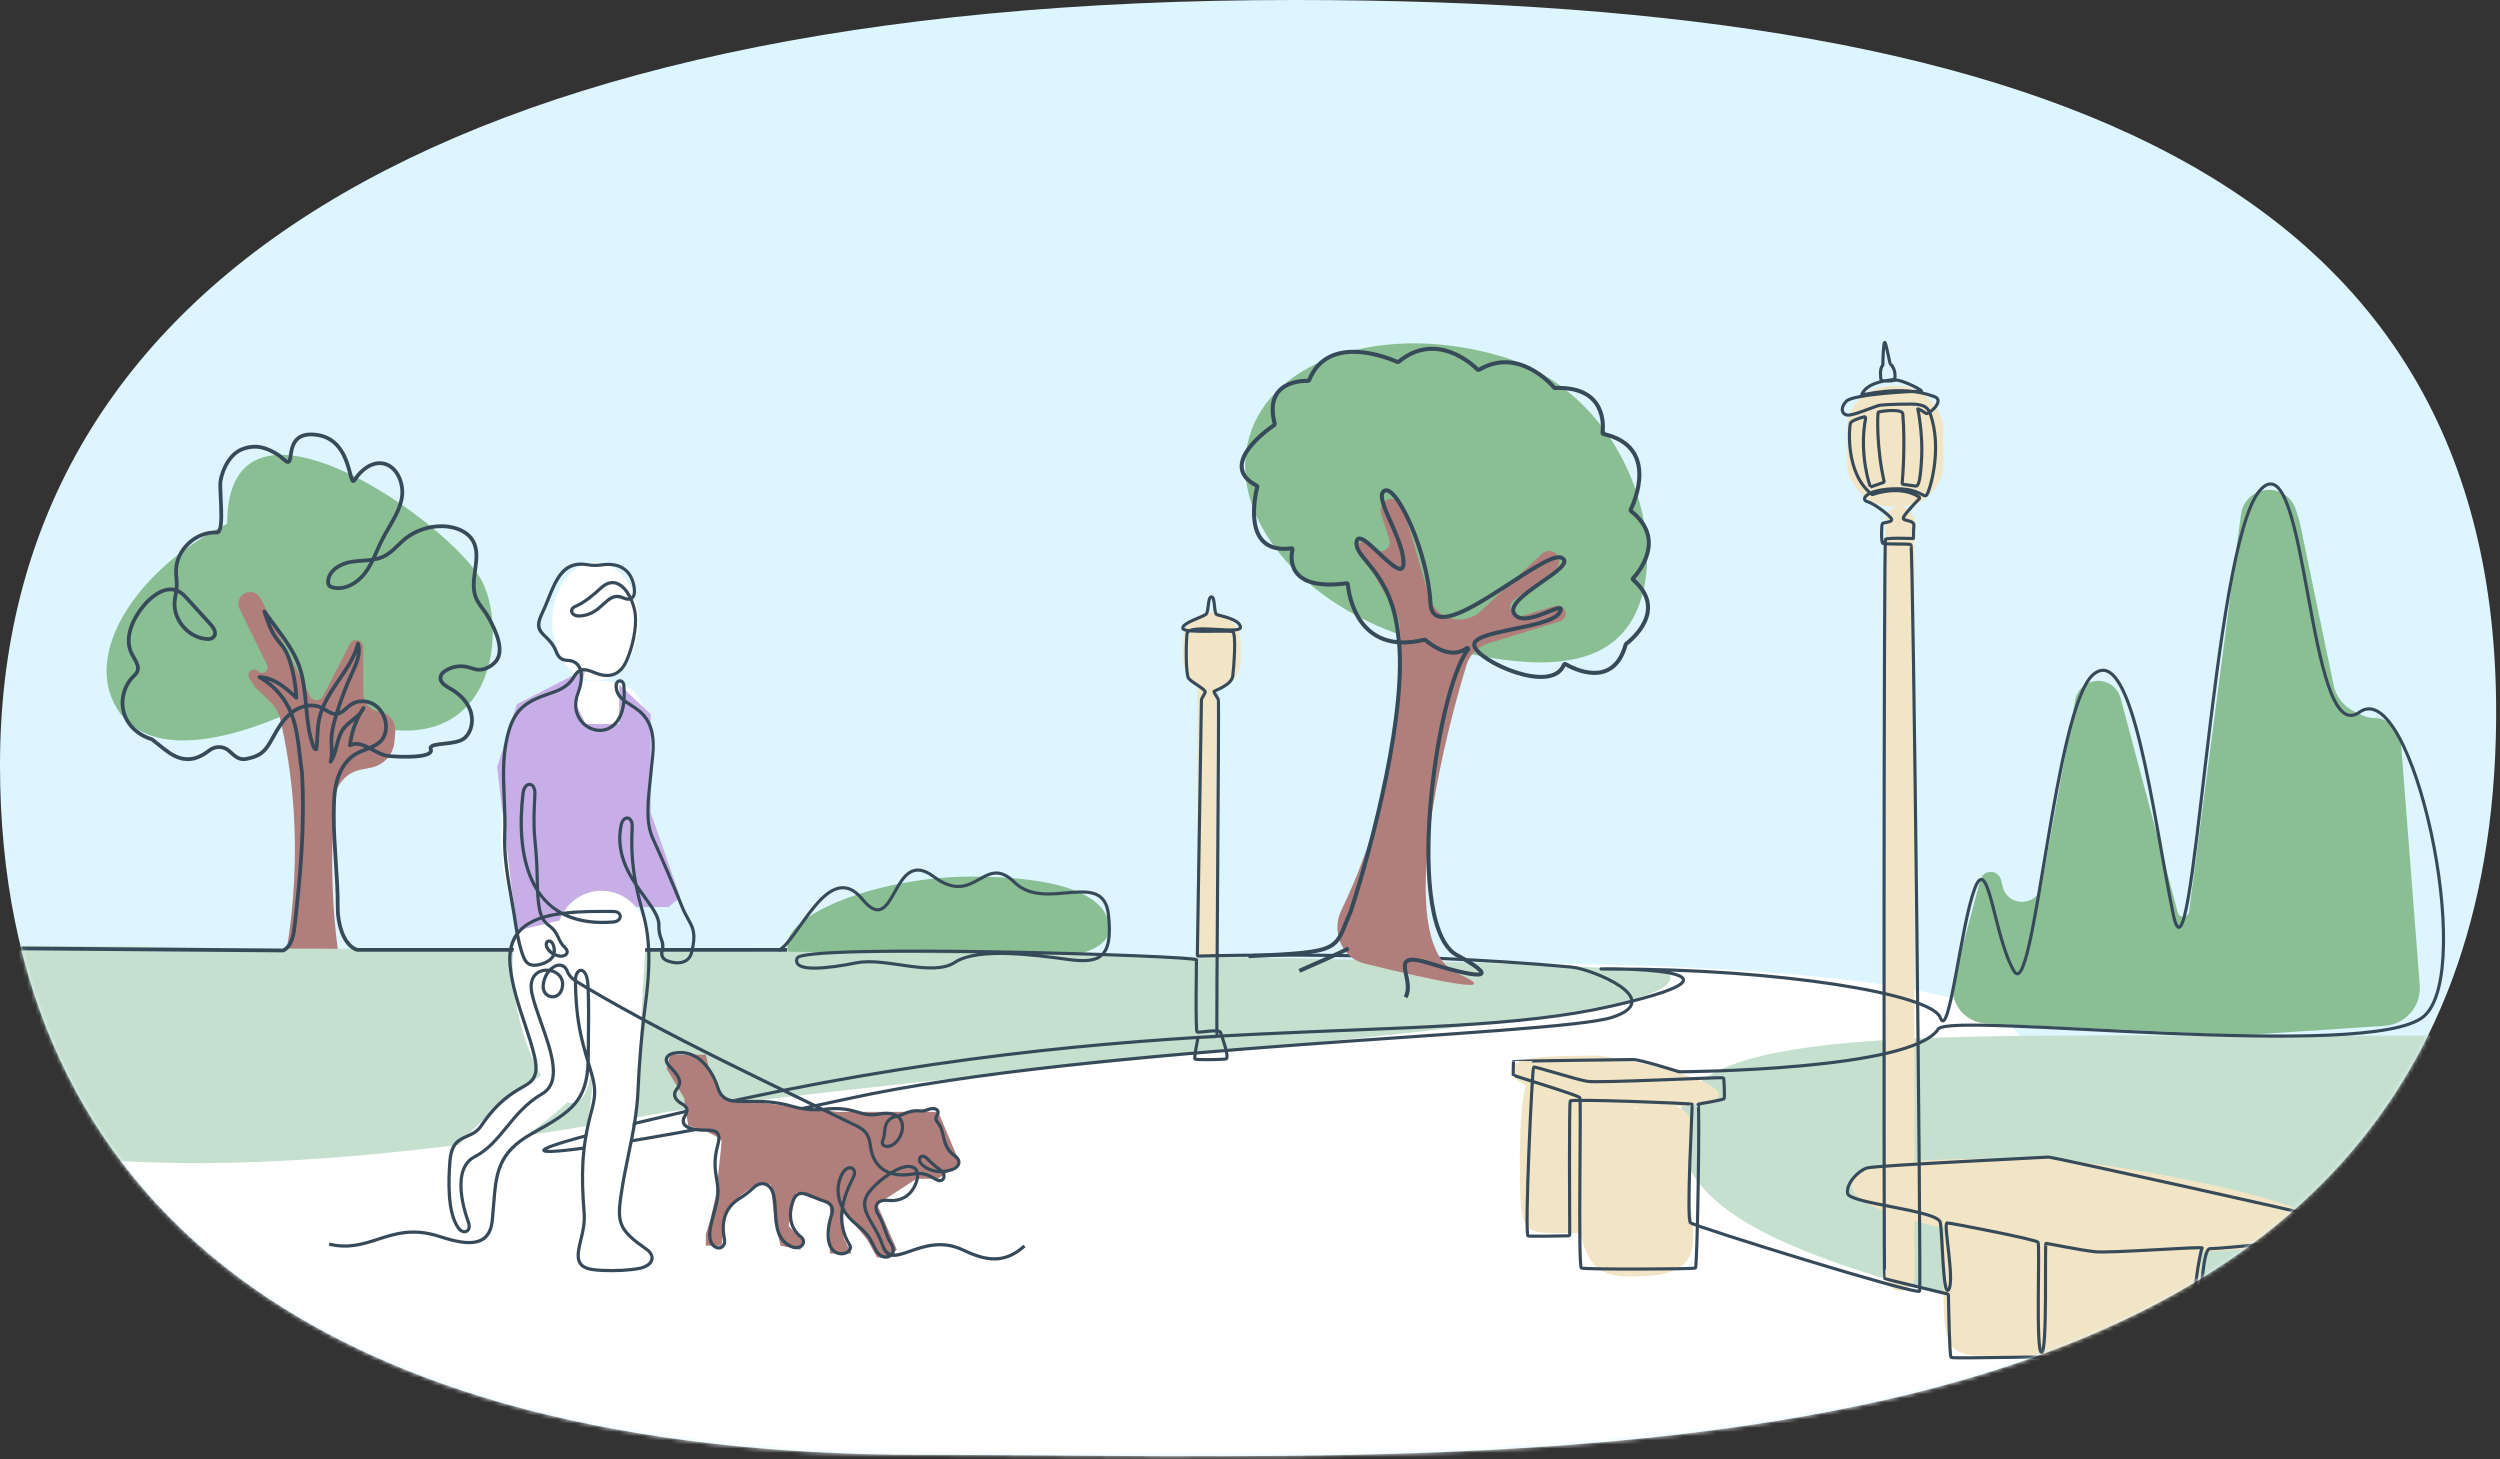 <svg width="598" height="349" viewBox="0 0 598 349" fill="none" xmlns="http://www.w3.org/2000/svg">
<rect x="0" y="0" width="598" height="349" fill="#333333" stroke="none"/>
<path d="M597 176.5C592 364 363.5 348 220.5 348C77.5 348 -3.1182e-10 289 0 183C3.31781e-10 70.215 102.5 0 309.5 0C495.739 0 600.452 47.046 597 176.5Z" fill="#DCF5FF"/>
<mask id="mask0_9219_568" style="mask-type:alpha" maskUnits="userSpaceOnUse" x="0" y="0" width="598" height="349">
<path d="M597 176.5C592 364 363.5 348 220.5 348C77.5 348 -3.1182e-10 289 0 183C3.31781e-10 70.215 102.5 0 309.5 0C495.739 0 600.452 47.046 597 176.5Z" fill="#DCF5FF"/>
</mask>
<g mask="url(#mask0_9219_568)">
<path d="M478 243C459.2 231.8 384.167 230 349 230.5L3 265.5V377.5H522.5C515.5 337.333 496.8 254.2 478 243Z" fill="white"/>
<path d="M473.702 210.444L467.34 234.301C466.136 238.815 468.863 243.441 473.396 244.574C473.936 244.709 474.489 244.79 475.045 244.815L536.482 247.608L570.364 245.379C575.397 245.048 579.19 240.669 578.8 235.64L574.307 177.677C574.047 174.33 571.256 171.747 567.899 171.747C566.969 171.747 566.05 171.545 565.206 171.155L563.272 170.263C560.665 169.06 558.783 166.692 558.199 163.881L550.07 124.758L549.16 121.877C547.875 117.809 543.183 115.94 539.454 118.012C537.585 119.051 536.319 120.914 536.042 123.034L523.618 218.104C523.528 218.789 522.945 219.302 522.254 219.302C521.631 219.302 521.085 218.882 520.925 218.28L507.248 166.993C506.295 163.42 502.185 161.755 499.013 163.657C497.641 164.481 496.689 165.856 496.403 167.431L488.33 211.833C487.417 216.853 480.306 217.085 479.069 212.135L478.656 210.483C478.371 209.344 477.348 208.545 476.174 208.545C475.015 208.545 474.001 209.324 473.702 210.444Z" fill="#8ABE93"/>
<path d="M739.936 268.77C739.936 292.319 679.441 389.46 548.878 327.308C431.439 306.35 401.533 292.319 401.533 268.77C401.533 245.221 461.058 247.759 548.878 247.759C636.699 247.759 739.936 245.221 739.936 268.77Z" fill="#C6E0CF"/>
<path d="M411.191 262.055C410.994 264.31 395.329 265.953 384.001 264.412C372.673 262.871 361.309 259.66 361.619 256.123C361.93 252.586 369.934 252.549 382.519 252.502C393.847 254.043 411.502 258.518 411.191 262.055Z" fill="#F2E5C5"/>
<path d="M265.308 222.132C265.308 229.948 245.554 230.624 223.98 230.624C202.407 230.624 188.314 233.911 188.314 226.095C188.314 218.278 210.899 209.677 232.472 209.677C254.046 209.677 265.308 214.315 265.308 222.132Z" fill="#8ABE93"/>
<path d="M392.688 142.874C387.188 161.649 366.596 161.26 338.94 153.158C311.284 145.056 293.323 123.269 298.823 104.494C304.323 85.72 331.201 77.068 358.857 85.17C386.513 93.272 398.188 124.1 392.688 142.874Z" fill="#8ABE93"/>
<path d="M525.845 316.82C525.845 329.534 532.751 339.841 506.852 339.841C496.999 339.841 487.285 339.841 487.285 316.82C487.286 283.44 496.999 293.8 506.852 293.8C531.6 290.347 525.845 297.253 525.845 316.82Z" fill="#F2E5C5"/>
<path d="M404.4 285.254C404.4 296.331 409.243 305.31 391.082 305.31C384.173 305.31 377.361 305.31 377.361 285.254C377.362 256.171 384.173 265.197 391.082 265.197C408.436 262.188 404.4 268.205 404.4 285.254Z" fill="#F2E5C5"/>
<path d="M503.399 303.376C503.399 316.09 510.306 324.302 484.407 324.302C464.84 324.302 464.839 326.397 464.84 303.376C464.841 269.997 474.554 280.356 484.407 280.356C509.154 276.903 503.399 283.809 503.399 303.376Z" fill="#F2E5C5"/>
<path d="M390.59 276.385C390.59 287.639 395.432 294.907 377.272 294.907C363.551 294.907 363.551 296.761 363.551 276.385C363.552 246.841 370.362 256.01 377.272 256.01C394.625 252.953 390.59 259.066 390.59 276.385Z" fill="#F2E5C5"/>
<rect x="282.977" y="146.468" width="13.812" height="18.416" rx="6.906" fill="#F2E5C5"/>
<rect x="441.818" y="92.37" width="23.021" height="28.776" rx="10.359" fill="#F2E5C5"/>
<rect x="451.027" y="121.145" width="6.906" height="187.618" rx="3.453" fill="#F2E5C5"/>
<rect x="286.43" y="149.921" width="4.604" height="100.14" rx="2.302" fill="#F2E5C5"/>
<path d="M115.425 139.268C122.217 152.964 116.864 189.632 74.205 168.173C54.03 178.179 34.042 181.869 27.25 168.173C20.457 154.477 34.156 135.288 54.331 125.282C54.33 87.007 108.632 125.572 115.425 139.268Z" fill="#8ABE93"/>
<path d="M556.349 294.375C555.908 298.404 520.101 301.234 494.192 298.404C468.282 295.574 442.282 289.76 442.972 283.44C443.663 277.121 461.963 277.11 490.739 277.11C516.649 279.94 557.039 288.056 556.349 294.375Z" fill="#F2E5C5"/>
<path d="M66.984 171.868C73.434 199.347 69.966 224.929 65.651 240.548C64.168 245.916 67.776 251.838 73.29 252.618C90.356 255.033 108.833 259.28 95.703 256.064C80.722 252.395 77.988 215.487 80.095 190.961C80.392 187.506 83.001 184.747 86.403 184.077L88.776 183.61C91.836 183.008 94.122 180.444 94.371 177.335L94.556 175.011C94.745 172.654 93.069 170.556 90.728 170.221C88.523 169.905 86.885 168.016 86.885 165.788L86.885 154.811C86.885 154.617 86.852 154.424 86.787 154.241C86.288 152.846 84.365 152.719 83.687 154.037L77.258 166.539C77.087 166.871 76.814 167.139 76.48 167.304C75.622 167.728 74.583 167.381 74.152 166.527L62.359 143.152C61.588 141.624 59.645 141.129 58.237 142.102C57.088 142.896 56.693 144.412 57.308 145.666L63.876 159.044C64.545 160.406 62.782 161.648 61.724 160.56C60.611 159.416 58.794 160.839 59.637 162.194L60.801 164.065C60.867 164.17 60.945 164.268 61.034 164.355L64.836 168.088C65.89 169.123 66.647 170.431 66.984 171.868Z" fill="#B07F7C"/>
<path d="M399.473 233.437C402.858 245.253 277.95 250.436 159.824 265.929C-52.923 305.51 -51.834 237.314 -52.525 232.044C-53.217 226.774 -14.378 225.248 53.443 226.863C85.94 226.863 398.782 228.166 399.473 233.437Z" fill="#C6E0CF"/>
<path d="M588.001 343.237L524.602 325.54C524.479 325.506 524.393 325.395 524.389 325.268C524 310.635 526.349 298.988 526.765 298.525C527.184 298.06 504.641 299.827 501.016 299.408C497.39 298.99 489.722 297.409 489.396 297.409C489.071 297.409 489.769 323.809 488.328 323.53C486.887 323.251 488.003 297.78 487.491 297.13C486.98 296.48 466.715 292.529 465.738 292.529C464.762 292.529 467.598 306.054 466.157 308.425C464.716 310.796 464.67 295.319 464.112 292.391C463.554 289.463 442.313 287.929 441.942 285.466C441.569 283.002 444.591 279.982 446.59 279.377C448.589 278.772 489.165 276.867 489.954 276.774C490.744 276.68 554.85 290.845 555.617 291.333C556.383 291.82 557.639 295.027 557.604 295.551C557.57 296.074 531.599 298.688 528.601 298.688C525.604 298.688 526.022 335.15 525.325 336.196C524.629 337.241 522.466 339.124 510.824 339.403C499.181 339.682 490.466 337.451 489.769 336.754C489.071 336.056 488.584 324.972 488.236 324.693C487.887 324.414 467.111 325.041 466.693 324.693C466.305 324.37 466.097 311.643 466.069 309.789C466.067 309.657 465.976 309.543 465.847 309.512C463.997 309.07 450.992 305.964 450.798 305.834C450.589 305.694 450.589 129.413 451.006 128.994C451.425 128.576 457.455 128.82 457.629 128.82C457.803 128.82 457.629 127.217 457.803 125.787C457.977 124.358 455.502 124.707 455.259 124.044C455.05 123.479 458.173 120.242 459.089 119.31C459.22 119.177 459.192 118.959 459.035 118.859C454.656 116.094 448.978 117.918 447.985 118.272C447.89 118.305 447.783 118.288 447.705 118.227C441.295 113.126 442.362 102.148 442.605 101.282C442.794 100.605 444.943 99.959 445.894 99.704C446.1 99.649 446.291 99.83 446.251 100.041C444.622 108.651 447.312 116.515 447.45 116.48C447.565 116.451 449.745 115.679 450.484 115.416C450.622 115.367 450.701 115.222 450.668 115.078C448.848 107.203 449.055 98.839 449.297 98.597C449.538 98.355 455.048 97.656 455.153 98.981C455.736 106.362 455.136 114.017 455.003 115.544C454.989 115.698 455.099 115.834 455.252 115.855C455.931 115.948 457.684 116.188 458.255 116.272C458.97 116.377 459.406 114.511 459.667 109.265C459.928 104.019 458.848 98.058 458.726 97.849C458.605 97.64 460.069 98.355 460.626 98.878C461.182 99.401 465.315 95.863 462.752 94.886C454.293 91.663 445.044 94.955 445.358 94.294C446.927 90.878 453.216 90.96 453.218 90.686C453.602 88.682 452.486 87.234 452.242 87.165C451.997 87.096 451.231 82.198 450.847 81.919C450.494 81.663 450.393 86.453 450.378 87.233C450.377 87.302 450.349 87.367 450.305 87.419C449.558 88.316 449.856 90.282 449.923 90.755C449.992 91.243 452.119 91.243 453.339 90.929C454.558 90.616 461.147 93.823 459.3 93.649C457.452 93.475 443.23 94.346 441.662 95.95C440.093 97.553 440.546 99.191 441.975 99.296C443.405 99.401 448.39 97.205 449.54 96.961C450.691 96.716 457.976 96.542 458.743 96.752C459.51 96.961 460.974 96.961 461.671 98.879C464.772 107.406 461.532 117.633 460.834 118.435C460.137 119.237 459.126 116.623 452.608 116.937C446.09 117.25 445.079 119.551 446.647 119.97C448.215 120.388 452.224 123.386 452.468 124.188C452.713 124.989 450.516 124.92 450.272 125.233C450.028 125.547 449.959 129.591 450.341 129.939C450.724 130.287 456.581 129.974 457.104 130.287C457.626 130.601 459.579 307.72 459.16 308.836C458.742 309.951 405.408 293.393 404.362 292.486C403.317 291.58 404.886 264.39 404.746 264.146C404.607 263.902 375.917 262.822 375.604 263.345C375.308 263.839 375.457 292.162 375.475 295.317C375.475 295.475 375.35 295.604 375.192 295.607C373.651 295.638 366.361 295.773 365.53 295.648C364.601 295.509 366.507 255.491 366.832 255.258C367.157 255.025 376.825 258.186 379.661 258.651C382.495 259.115 412.195 257.582 412.289 257.814C412.382 258.047 412.568 262.275 412.428 262.741C412.289 263.206 405.782 264.043 406.2 264.182C406.618 264.321 406.014 303.038 405.549 303.317C405.085 303.596 379.103 303.689 378.267 303.317C377.43 302.945 378.267 263.159 377.894 262.555C377.522 261.951 361.975 257.303 361.952 257.164C361.929 257.024 362.021 253.956 362.021 253.887C362.021 253.818 388.886 253.446 390.629 253.446C392.372 253.446 400.93 256.149 401.603 256.361C401.631 256.371 401.658 256.374 401.689 256.374C403.446 256.363 457.252 255.975 463.629 246.158C466.413 241.873 567.295 254.143 579.843 243.059C592.393 231.973 576.915 161.26 564.366 170.368C551.816 179.476 552.026 103.972 540.522 117.357C529.018 130.743 524.626 242.013 519.816 218.588C515.005 195.162 510.195 153.541 500.783 161.28C491.371 169.019 486.561 240.444 481.75 232.288C476.939 224.13 475.685 203.642 472.338 212.579C468.992 221.517 466.238 249.195 464.112 243.408C462.031 237.746 425.358 231.713 385.114 231.793C371.234 231.82 430.438 230.371 385.609 240.619C340.78 250.868 276.013 240.201 166.416 265.3C92.827 282.153 144.386 275.618 202.948 262.79C261.512 249.962 372.153 247.662 385.54 243.373C398.925 239.086 380.729 231.766 375.915 231.326C333.524 227.457 290.696 228.573 286.704 228.688C286.538 228.694 286.404 228.56 286.406 228.396C286.481 223.797 287.377 168.225 287.377 167.59C287.377 166.956 288.144 166.161 288.283 165.534C288.423 164.906 284.971 163.163 284.31 162.257C283.648 161.351 283.647 154.413 283.926 151.66C284.205 148.907 296.858 151.939 296.719 150.022C296.579 148.105 291.839 147.303 291.071 147.025C290.304 146.746 290.723 142.772 289.781 142.772C288.839 142.772 289.186 146.389 288.456 146.956C287.54 147.666 282.879 148.943 282.914 150.268C282.948 151.592 293.999 150.651 294.871 151.105C295.742 151.558 295.15 159.61 294.871 161.737C294.592 163.864 290.583 165.188 290.409 165.363C290.235 165.537 291.176 166.757 291.42 167.314C291.665 167.872 290.885 247.409 291.118 247.78C291.351 248.153 286.593 247.925 286.538 248.298C286.538 248.298 285.564 253.033 285.843 253.312C286.122 253.59 292.257 253.451 293.232 253.312C294.209 253.172 292.256 247.874 291.977 246.967C291.698 246.061 286.766 247.072 286.347 246.863C285.929 246.654 286.19 230.653 286.19 229.607C286.19 228.562 191.931 225.703 190.677 229.189C189.422 232.675 197.928 231.698 204.899 230.305C211.871 228.91 223.026 233.791 228.464 230.165C233.902 226.539 247.985 228.492 255.236 229.468C262.487 230.444 266.39 229.747 265.136 218.731C263.881 207.716 250.077 218.313 242.687 211.063C235.298 203.812 233.345 217.198 223.306 209.668C213.266 202.139 214.382 225.006 206.295 215.106C198.208 205.205 191.096 224.867 186.216 227.376" stroke="#374A59" stroke-width="0.754" stroke-miterlimit="10"/>
<path d="M334.876 150.058C336.215 178.422 328.022 203.08 320.853 217.696C318.401 222.696 320.868 229.106 326.274 230.445C342.851 234.551 360.882 238.384 348.587 232.795C334.223 226.266 343.418 183.214 350.787 159.081C351.553 156.572 353.532 154.641 356.04 153.87L373.123 148.614C373.933 148.364 374.485 147.617 374.485 146.77C374.485 145.474 373.234 144.547 371.994 144.924L364.054 147.341C362.658 147.765 361.248 146.721 361.248 145.262C361.248 144.573 361.575 143.924 362.13 143.514L371.996 136.222C373.27 135.28 373.338 133.399 372.135 132.368C371.18 131.549 369.762 131.58 368.844 132.441L354.21 146.16C352.816 147.467 350.977 148.194 349.066 148.194C345.715 148.194 342.768 145.978 341.839 142.758L335.656 121.323C335.19 119.708 333.405 118.876 331.869 119.559C330.575 120.134 329.923 121.591 330.356 122.939L332.294 128.966C332.987 131.123 330.395 132.82 328.696 131.321L326.919 129.753C326.17 129.092 324.991 129.624 324.991 130.623C324.991 130.824 325.043 131.021 325.142 131.195L333.857 146.576C334.461 147.641 334.818 148.835 334.876 150.058Z" fill="#B07F7C"/>
<path d="M322.608 226.882C317.243 229.434 316.345 229.773 310.806 232.23M336.199 238.55C338.702 234.175 331.43 227.125 341.921 230.406C352.412 233.688 360.042 234.903 348.955 228.705C335.506 222.698 343.373 165.212 351.199 155.284C351.243 155.053 350.985 154.896 350.802 155.039C346.869 158.101 341.698 153.743 340.942 153.07C340.882 153.016 340.8 152.997 340.722 153.016C324.572 156.968 322.593 141.94 322.391 139.755C322.377 139.612 322.25 139.51 322.11 139.528C307.651 141.449 308.738 133.309 309.16 131.47C309.2 131.298 309.061 131.137 308.89 131.16C296.933 132.749 300.263 118.335 300.74 116.474C300.769 116.359 300.714 116.239 300.61 116.185C291.083 111.256 303.309 102.684 304.815 101.67C304.904 101.61 304.944 101.498 304.916 101.393C302.2 91.097 311.512 91.059 312.9 91.111C313.004 91.114 313.098 91.05 313.136 90.952C317.729 79.445 332.685 85.869 334.273 86.589C334.359 86.627 334.457 86.613 334.529 86.553C343.585 79.06 352.303 87.255 353.471 88.431C353.551 88.511 353.673 88.524 353.77 88.467C363.046 82.931 370.921 91.735 371.768 92.731C371.817 92.789 371.889 92.819 371.964 92.816C384.286 92.327 383.537 101.91 383.323 103.53C383.306 103.66 383.391 103.782 383.519 103.809C396.938 106.756 390.896 120.2 390.056 121.929C390.004 122.037 390.036 122.167 390.129 122.24C398.706 128.991 391.871 136.996 390.627 138.329C390.528 138.435 390.539 138.602 390.648 138.696C399.158 146.053 389.852 153.358 388.96 154.028C388.915 154.061 388.883 154.109 388.869 154.163C385.906 165.026 376.152 159.846 374.457 158.85C374.327 158.773 374.161 158.833 374.105 158.975C371.235 166.274 353.476 158.164 352.652 154.443C351.817 150.675 370.773 150.432 373.037 146.542C375.302 142.654 364.692 150.796 362.189 146.786C359.685 142.775 377.925 135.482 373.514 133.416C369.103 131.35 342.756 156.387 342.161 144.233C341.564 132.079 334.054 115.914 331.193 117.373C328.331 118.831 335.723 128.555 335.723 134.632C335.723 140.708 325.231 125.395 324.517 129.527C323.801 133.659 332.743 136.333 334.412 151.647C336.987 169.343 327.935 203.262 323.087 218.009C319.034 227.246 321.656 227.732 298.648 228.705" stroke="#374A59" stroke-width="0.97" stroke-miterlimit="10"/>
<ellipse cx="142.457" cy="148.682" rx="10.361" ry="14.129" fill="white"/>
<path d="M155.177 180.708C155.177 199.436 149.097 233.457 138.692 233.457C128.288 233.457 119.854 218.275 119.854 199.547C119.854 170.346 136.338 162.811 138.692 162.811C149.097 162.811 155.177 161.98 155.177 180.708Z" fill="white"/>
<path d="M67.786 227.805L-52.484 226.863V225.962L67.663 226.904C69.573 225.743 69.85 223.15 70.12 220.641C70.145 220.407 70.17 220.175 70.196 219.947C71.391 209.441 72.514 197.051 71.78 184.796C71.577 183.475 71.421 182.119 71.271 180.806C70.906 177.616 70.531 174.336 69.433 171.334C67.851 172.791 66.71 174.733 65.752 176.477L65.669 176.629C64.855 178.113 64.012 179.649 62.581 180.638C61.558 181.345 60.341 181.683 59.178 181.942C57.17 182.39 56.009 181.329 54.884 180.304C54.748 180.18 54.611 180.055 54.471 179.931C53.318 178.912 51.585 178.88 50.351 179.855C44.737 184.292 40.823 181.067 37.679 178.476C37.143 178.035 36.636 177.617 36.138 177.25C32.656 176.184 30.06 173.677 29.185 170.532C28.311 167.392 29.229 163.866 31.52 161.549C31.581 161.487 31.644 161.427 31.706 161.364C31.99 161.086 32.258 160.821 32.407 160.511C32.841 159.609 32.249 158.585 31.621 157.5C31.462 157.226 31.299 156.943 31.155 156.665C30.166 154.746 30.069 152.531 30.868 150.081C31.513 148.103 32.77 145.998 34.41 144.15C35.362 143.079 38.504 139.913 41.792 140.631C41.806 140.491 41.816 140.353 41.824 140.212C41.855 139.558 41.803 138.909 41.748 138.222C41.7 137.627 41.65 137.011 41.661 136.393C41.703 133.918 42.865 131.441 44.849 129.6C46.833 127.759 49.388 126.785 51.861 126.927C51.88 126.928 51.903 126.929 51.949 126.884C52.702 126.137 52.478 121.65 52.345 118.97C52.255 117.149 52.183 115.71 52.3 115.025C52.931 111.305 55.078 108.113 57.642 107.079C61.533 105.512 64.401 106.951 66.785 108.425C67.181 108.67 67.519 108.97 67.846 109.262C68.141 109.524 68.418 109.771 68.724 109.969C68.772 110 68.808 110.019 68.835 110.031C68.935 109.839 69.018 109.286 69.081 108.871C69.283 107.538 69.586 105.523 71.178 104.365C72.34 103.519 74.017 103.269 76.164 103.621C78.67 104.033 80.66 105.398 82.08 107.682C83.251 109.565 83.817 111.72 84.191 113.146C84.309 113.598 84.438 114.092 84.549 114.4C86.387 111.657 88.882 110.148 91.248 110.357C92.728 110.487 94.035 111.248 95.031 112.559C96.382 114.337 96.977 116.973 96.548 119.273C96.061 121.889 94.705 124.209 93.395 126.453C92.864 127.361 92.316 128.3 91.838 129.239C91.395 130.11 90.988 131.027 90.596 131.914C90.4 132.355 90.204 132.799 90 133.244C90.598 133.101 91.175 132.906 91.727 132.627C92.905 132.032 93.855 131.112 94.86 130.139C95.364 129.651 95.885 129.148 96.435 128.689C99.385 126.235 103.418 125.053 107.226 125.525C110.043 125.874 112.307 127.145 113.441 129.014C114.805 131.263 114.441 133.909 114.089 136.469C113.793 138.625 113.486 140.854 114.245 142.772C114.619 143.717 115.226 144.535 115.869 145.403C116.335 146.032 116.816 146.682 117.205 147.389C119.205 151.027 121.519 156.181 118.529 158.936C117.217 160.145 115.713 160.751 114.297 160.637C113.682 160.588 113.106 160.407 112.55 160.234C112.243 160.137 111.953 160.046 111.657 159.977C109.854 159.549 107.906 159.957 106.449 161.069C106.235 161.232 105.957 161.509 105.856 161.895C105.591 162.901 106.658 163.603 107.873 164.291C109.59 165.265 111.853 166.987 112.876 169.66C113.851 172.207 113.296 175.143 111.527 176.801C110.373 177.882 108.16 178.128 106.208 178.344C105.439 178.43 104.713 178.51 104.179 178.633C103.517 178.786 103.441 178.941 103.44 178.943C103.439 178.949 103.44 178.976 103.46 179.026C103.624 179.447 103.576 179.85 103.321 180.193C102.767 180.931 101.169 181.34 98.432 181.443C96.487 181.516 94.319 181.414 93.054 181.303C91.593 181.177 90.225 180.446 88.903 179.74C88.71 179.637 88.518 179.534 88.326 179.434C88.103 179.524 87.879 179.611 87.655 179.697C86.871 180.002 86.061 180.316 85.357 180.726C83.337 181.9 81.8 184.099 81.031 186.918C80.331 189.483 80.312 192.207 80.293 194.842C80.267 198.496 80.52 202.313 80.764 206.004C81.01 209.711 81.264 213.545 81.238 217.232C81.225 219.043 81.581 221.113 82.191 222.771C82.729 224.236 83.737 226.108 85.489 226.759H188.291V227.66H85.411C85.36 227.66 85.31 227.651 85.262 227.635C83.579 227.047 82.224 225.473 81.345 223.082C80.7 221.328 80.323 219.139 80.337 217.226C80.363 213.572 80.11 209.755 79.866 206.063C79.62 202.356 79.367 198.523 79.393 194.835C79.411 192.142 79.431 189.358 80.162 186.681C80.994 183.632 82.678 181.241 84.904 179.947C85.638 179.521 86.443 179.202 87.226 178.898C86.068 178.393 84.958 178.156 83.903 178.696C83.754 178.772 83.576 178.759 83.44 178.664C83.303 178.568 83.231 178.406 83.25 178.24C83.492 176.258 84.014 174.305 84.789 172.461C84.721 172.515 84.655 172.568 84.587 172.622C83.869 173.19 83.127 173.78 82.59 174.475C81.726 175.594 81.364 176.985 80.981 178.458C80.625 179.824 80.258 181.238 79.451 182.446C79.327 182.633 79.085 182.699 78.883 182.604C78.681 182.508 78.58 182.278 78.646 182.064C78.992 180.939 78.931 179.782 78.866 178.555C78.838 178.013 78.808 177.452 78.817 176.897C78.847 175.196 79.223 173.562 79.781 171.631C79.821 171.492 79.862 171.352 79.903 171.212C79.086 171.104 78.37 170.662 77.673 170.232C77.575 170.171 77.477 170.111 77.38 170.052C77.145 170.692 76.949 171.345 76.804 172.016C76.497 173.437 76.421 174.935 76.347 176.383C76.299 177.323 76.25 178.294 76.139 179.25C76.121 179.401 76.03 179.532 75.894 179.601C75.702 179.697 75.486 179.707 75.285 179.629C74.866 179.467 74.655 178.988 74.601 178.846C73.447 175.828 73.104 172.577 72.816 169.409C71.903 169.653 70.995 170.094 70.167 170.719C71.388 173.9 71.783 177.35 72.167 180.702C72.317 182.013 72.472 183.367 72.674 184.678C72.677 184.691 72.678 184.706 72.679 184.719C73.419 197.049 72.292 209.496 71.091 220.047C71.065 220.274 71.041 220.502 71.016 220.734C70.733 223.384 70.411 226.386 68.008 227.745C67.941 227.783 67.865 227.803 67.787 227.803L67.786 227.805ZM52.381 178.244C53.346 178.244 54.304 178.583 55.067 179.256C55.211 179.383 55.351 179.511 55.491 179.638C56.574 180.627 57.431 181.408 58.981 181.063C60.055 180.824 61.172 180.516 62.068 179.897C63.325 179.029 64.115 177.589 64.879 176.196L64.963 176.044C66.007 174.142 67.264 172.013 69.082 170.44C68.959 170.151 68.828 169.865 68.69 169.582C67.21 166.567 64.779 164.007 61.844 162.374C61.664 162.273 61.574 162.063 61.627 161.865C61.68 161.665 61.864 161.529 62.069 161.531C65.232 161.579 67.909 163.577 70.367 165.813C70.178 163.369 69.719 160.949 68.997 158.605C68.681 157.581 68.266 156.395 67.582 155.353C67.282 154.897 66.938 154.478 66.574 154.035C66.317 153.721 66.052 153.398 65.805 153.062C64.33 151.055 63.553 148.694 62.802 146.41C62.732 146.2 62.827 145.97 63.023 145.87C63.22 145.768 63.461 145.825 63.592 146.003L66.526 149.988C68.55 152.738 70.644 155.58 71.874 158.873C73.006 161.906 73.335 165.169 73.623 168.342C74.781 168.201 75.918 168.342 76.916 168.786C77.914 166.482 79.351 164.374 80.755 162.317C82.66 159.525 84.459 156.889 85.201 153.86C85.249 153.662 85.423 153.522 85.626 153.517C85.829 153.509 86.011 153.641 86.069 153.836C86.836 156.362 85.649 158.955 84.602 161.243L84.543 161.369C83.246 164.205 82.117 167.14 81.176 170.12C81.665 169.883 82.116 169.483 82.584 169.068C82.938 168.753 83.305 168.428 83.707 168.159C85.403 167.023 87.781 166.998 89.624 168.097C91.327 169.112 92.521 171.047 92.743 173.147C92.901 174.65 92.563 176.057 91.791 177.108C91.159 177.967 90.306 178.53 89.38 178.977C90.605 179.631 91.872 180.3 93.129 180.408C97.152 180.756 101.914 180.567 102.598 179.655C102.643 179.593 102.683 179.52 102.619 179.355C102.463 178.956 102.56 178.656 102.67 178.476C103.088 177.786 104.354 177.645 106.107 177.451C107.83 177.259 109.974 177.022 110.909 176.145C112.419 174.731 112.88 172.197 112.033 169.985C111.105 167.561 109.015 165.978 107.426 165.078C106.339 164.461 104.519 163.429 104.983 161.668C105.115 161.167 105.432 160.713 105.901 160.355C107.571 159.081 109.799 158.613 111.863 159.103C112.19 159.18 112.509 159.281 112.817 159.378C113.349 159.545 113.852 159.702 114.366 159.743C115.935 159.867 117.263 158.877 117.916 158.276C120.44 155.95 118.267 151.198 116.413 147.826C116.053 147.172 115.59 146.547 115.142 145.941C114.493 145.066 113.822 144.161 113.405 143.106C112.558 140.969 112.881 138.62 113.193 136.348C113.54 133.834 113.866 131.46 112.668 129.485C111.679 127.854 109.654 126.737 107.113 126.422C103.547 125.98 99.771 127.088 97.008 129.386C96.484 129.822 95.975 130.315 95.484 130.79C94.474 131.768 93.431 132.779 92.132 133.435C91.299 133.856 90.416 134.105 89.516 134.265C88.989 135.336 88.398 136.385 87.672 137.346C85.844 139.766 82.576 141.814 79.397 140.933C79.093 140.849 78.709 140.713 78.43 140.404C78.134 140.076 78.001 139.609 78.033 139.016C78.191 136.134 81.274 134.358 84.072 133.926C84.909 133.797 85.769 133.733 86.601 133.673C87.391 133.615 88.163 133.559 88.909 133.452C89.208 132.821 89.491 132.184 89.77 131.553C90.167 130.655 90.579 129.726 91.033 128.835C91.522 127.872 92.078 126.922 92.615 126.003C93.887 123.826 95.201 121.574 95.66 119.112C96.044 117.051 95.514 114.694 94.31 113.109C93.727 112.34 92.707 111.395 91.166 111.26C89.096 111.078 86.869 112.491 85.208 115.039C84.971 115.402 84.701 115.563 84.406 115.515C83.854 115.425 83.674 114.742 83.317 113.38C82.583 110.58 81.216 105.369 76.015 104.515C74.115 104.203 72.665 104.399 71.705 105.098C70.418 106.034 70.158 107.754 69.969 109.011C69.826 109.964 69.722 110.652 69.201 110.887C68.918 111.015 68.592 110.962 68.233 110.73C67.869 110.495 67.552 110.212 67.245 109.94C66.933 109.662 66.638 109.4 66.31 109.197C64.013 107.777 61.478 106.51 57.977 107.921C55.691 108.841 53.766 111.759 53.186 115.181C53.086 115.77 53.162 117.305 53.243 118.93C53.464 123.362 53.545 126.573 52.581 127.529C52.365 127.744 52.097 127.848 51.806 127.832C49.578 127.703 47.265 128.59 45.46 130.266C43.655 131.941 42.598 134.182 42.56 136.413C42.55 136.987 42.597 137.58 42.644 138.154C42.699 138.839 42.756 139.548 42.722 140.26C42.712 140.482 42.692 140.702 42.667 140.921C42.702 140.936 42.738 140.952 42.772 140.969C43.812 141.457 44.596 142.321 45.287 143.082L50.679 149.025C52.441 150.967 51.905 152.132 51.429 152.653C51.042 153.077 50.477 153.319 49.872 153.314C47.653 153.299 45.432 152.28 43.777 150.517C42.078 148.706 41.179 146.356 41.309 144.068C41.346 143.407 41.459 142.754 41.569 142.124C41.603 141.923 41.637 141.727 41.669 141.531C38.829 140.855 35.949 143.775 35.081 144.751C32.31 147.871 30.034 152.531 31.953 156.255C32.086 156.513 32.237 156.775 32.398 157.052C33.081 158.234 33.856 159.572 33.215 160.905C32.998 161.356 32.661 161.688 32.334 162.009C32.275 162.067 32.216 162.126 32.158 162.185C30.089 164.277 29.261 167.458 30.049 170.293C30.847 173.16 33.247 175.448 36.469 176.412C36.518 176.426 36.565 176.449 36.606 176.479C37.145 176.874 37.681 177.316 38.249 177.783C39.813 179.071 41.43 180.404 43.309 180.926C45.416 181.511 47.536 180.93 49.791 179.149C50.555 178.546 51.471 178.245 52.379 178.245L52.381 178.244ZM80.852 171.179C80.782 171.413 80.713 171.647 80.645 171.882C80.107 173.743 79.744 175.31 79.717 176.913C79.708 177.436 79.737 177.981 79.765 178.509C79.779 178.79 79.795 179.074 79.805 179.359C79.911 178.991 80.008 178.614 80.108 178.231C80.497 176.735 80.9 175.19 81.876 173.924C82.48 173.142 83.266 172.519 84.026 171.915C84.714 171.37 85.376 170.844 85.879 170.231C86.092 169.853 86.317 169.48 86.552 169.115C86.678 168.92 86.933 168.852 87.138 168.96C87.344 169.067 87.435 169.315 87.347 169.53C87.165 169.975 86.919 170.372 86.63 170.734C85.444 172.859 84.632 175.2 84.249 177.603C85.639 177.238 87.018 177.761 88.369 178.442C89.446 177.987 90.414 177.46 91.068 176.571C91.707 175.701 91.984 174.518 91.85 173.238C91.659 171.416 90.63 169.74 89.167 168.868C87.617 167.943 85.626 167.959 84.213 168.905C83.862 169.14 83.533 169.431 83.186 169.739C82.494 170.353 81.781 170.985 80.854 171.178L80.852 171.179ZM73.705 169.235C73.98 172.268 74.299 175.378 75.333 178.232C75.384 177.6 75.416 176.962 75.448 176.339C75.522 174.855 75.6 173.32 75.923 171.828C76.087 171.07 76.31 170.334 76.579 169.62C75.715 169.229 74.721 169.107 73.705 169.236V169.235ZM77.717 169.206C77.862 169.292 78.004 169.379 78.144 169.467C78.83 169.889 79.482 170.292 80.166 170.333C81.147 167.152 82.341 164.016 83.725 160.993L83.783 160.865C84.489 159.323 85.212 157.744 85.38 156.194C84.422 158.54 82.942 160.709 81.5 162.821C80.109 164.86 78.684 166.948 77.716 169.206H77.717ZM64.121 162.769C66.388 164.439 68.259 166.661 69.498 169.185C69.608 169.409 69.713 169.634 69.813 169.862C70.728 169.208 71.728 168.751 72.734 168.504C72.45 165.364 72.13 162.134 71.03 159.186C69.844 156.011 67.789 153.22 65.801 150.521L64.645 148.95C65.14 150.215 65.73 151.437 66.531 152.527C66.763 152.845 67.021 153.159 67.27 153.462C67.633 153.905 68.008 154.362 68.334 154.858C69.081 155.994 69.523 157.256 69.857 158.34C70.711 161.113 71.208 163.987 71.333 166.886C71.341 167.069 71.237 167.239 71.071 167.315C70.904 167.391 70.708 167.358 70.575 167.234C68.505 165.288 66.44 163.494 64.12 162.769H64.121ZM42.532 141.852C42.508 141.994 42.483 142.136 42.459 142.276C42.349 142.909 42.246 143.507 42.21 144.117C42.094 146.16 42.905 148.266 44.436 149.898C45.923 151.482 47.907 152.397 49.88 152.41C50.227 152.41 50.551 152.278 50.766 152.043C51.363 151.39 50.686 150.369 50.014 149.629L44.622 143.686C43.993 142.993 43.343 142.277 42.533 141.853L42.532 141.852ZM88.43 134.417C87.843 134.483 87.253 134.526 86.669 134.569C85.855 134.628 85.013 134.69 84.213 134.813C81.763 135.191 79.067 136.681 78.936 139.062C78.924 139.299 78.941 139.618 79.102 139.796C79.226 139.934 79.455 140.01 79.641 140.062C82.414 140.829 85.313 138.977 86.957 136.8C87.518 136.057 87.998 135.251 88.431 134.417H88.43Z" fill="#374A59"/>
<g clip-path="url(#clip0_9219_568)">
<path d="M229.589 278.199L224.408 265.954H214.518H200.389L172.601 262.657L169.775 256.534L168.834 252.296H160.356L159.414 255.593L163.653 262.657L164.595 269.251L167.892 270.193C169.462 270.821 172.601 272.265 172.601 273.019C172.601 273.772 171.659 282.124 171.188 286.206L169.775 292.328L168.834 295.154V297.98H172.601L173.543 290.445L176.84 286.206L180.608 283.38H184.376L185.318 292.328L186.731 297.98L191.44 298.922L192.382 296.567L190.498 295.154L188.614 293.27L190.498 285.264L198.505 288.09V293.27V297.98V299.864H203.686L201.802 296.096L201.331 289.032L207.453 296.567L209.808 300.806H211.221L213.576 299.864L214.518 298.922L209.808 288.09L219.228 281.967H224.408L229.589 278.199Z" fill="#B07F7C"/>
<ellipse cx="132.08" cy="242.034" rx="8.032" ry="22.374" transform="rotate(-13.896 132.08 242.034)" fill="white"/>
<ellipse cx="125.539" cy="265.869" rx="4.827" ry="22.374" transform="rotate(52.919 125.539 265.869)" fill="white"/>
<path d="M118.91 183.533L123.62 222.624L135.394 219.798L152.349 216.973H159.885L162.711 214.618L155.646 194.366V170.817L148.111 163.753V173.172H141.988H140.104L137.749 168.462L140.104 159.985L123.62 168.462L118.91 183.533Z" fill="#C7AEE7"/>
<path d="M133.602 226.399C132.427 221.911 134.301 217.179 138.231 214.713V214.713C145.536 210.13 154.968 215.703 154.478 224.312L152.35 261.715L148.874 286.043C148.683 287.382 148.861 288.748 149.388 289.994L150.452 292.509C152.023 296.222 149.297 300.335 145.265 300.335V300.335C142.155 300.335 139.634 297.814 139.634 294.704V276.273L141.409 262.814C141.791 259.911 141.607 256.962 140.865 254.13L133.602 226.399Z" fill="white"/>
<path fill-rule="evenodd" clip-rule="evenodd" d="M245.319 298.322C242.816 300.589 240.396 301.5 237.903 301.514C235.438 301.528 232.929 300.657 230.215 299.356C225.343 297.024 221.119 298.499 217.859 299.64C216.043 300.275 214.503 300.814 213.27 300.626C212.874 300.934 212.386 301.087 211.884 301.087C210.932 301.087 209.86 300.521 209.143 299.155C208.914 298.718 208.747 298.387 208.593 298.083C207.603 296.123 207.2 295.331 204.226 292.856C203.243 292.04 202.417 291.108 201.765 290.111C201.556 292.73 202.089 295.184 203.485 297.421C204.4 298.885 203.124 300.07 201.727 300.258C200.635 300.404 199.337 300.015 198.528 298.759C197.917 297.81 197.702 296.536 197.705 295.242C197.712 293.477 198.135 291.657 198.525 290.613C199.05 289.199 198.61 288.182 197.149 287.724C195.752 287.287 194.499 286.663 193.147 286.157C191.782 285.649 190.764 285.655 190.163 287.154C189.511 288.776 189.296 290.442 189.593 291.944C189.866 293.33 190.577 294.58 191.778 295.529C193.724 297.062 191.877 299.701 189.17 298.544C185.445 296.949 185.251 293.085 185.073 289.588C184.988 287.922 184.909 286.342 184.435 285.212C183.625 283.283 181.946 282.996 180.447 284.423C179.887 284.956 179.341 285.42 178.777 285.85C178.221 286.277 177.634 286.673 176.981 287.083C175.425 288.056 174.421 289.329 173.881 290.79C173.284 292.402 173.246 294.249 173.642 296.181C174.175 298.786 171.71 299.735 170.221 298.045C168.723 296.345 169.487 293.498 170.368 290.213C170.611 289.315 170.86 288.383 171.068 287.465C171.567 285.266 171.304 283.689 171.024 282.023C170.665 279.886 170.283 277.605 171.334 273.74C171.679 272.477 171.659 271.709 171.3 271.289C170.935 270.862 170.17 270.722 169.037 270.729C166.503 270.742 164.974 270.384 164.107 269.855C162.936 269.141 162.748 267.984 163.451 266.833C164.192 265.618 164.178 265.085 162.833 264.32C161.526 263.58 160.413 262.265 161.287 260.719C161.369 260.575 161.457 260.445 161.553 260.329C162.212 259.524 162.301 258.817 161.997 258.076C161.659 257.257 160.86 256.352 159.805 255.246C158.292 253.655 158.972 251.999 161.058 251.562C163.649 251.019 165.838 251.729 167.606 253.119C169.747 254.802 171.259 257.496 172.113 260.165C173.069 263.166 175.397 263.139 179.009 263.091C181.84 263.054 185.418 263.006 189.73 264.303C191.522 264.843 193.403 265.089 195.274 265.075L192.28 263.624C179.644 257.506 166.579 251.176 154.254 244.549C154.045 246.424 153.837 248.574 153.646 250.8C153.366 254.068 153.134 257.465 153.024 260.333C152.803 266.15 151.836 270.807 150.792 275.864C150.116 279.138 149.402 282.576 148.835 286.611C148.405 289.667 148.409 291.596 149.259 293.259C150.116 294.938 151.86 296.413 154.906 298.544C156.466 299.636 156.999 301.439 155.37 302.764C154.79 303.235 153.97 303.604 152.966 303.791C151.741 304.023 150.327 304.17 148.893 304.249C147.278 304.338 145.636 304.338 144.209 304.273C142.277 304.184 140.614 304.037 139.474 303.354C138.269 302.637 137.674 301.388 138.002 299.134C138.139 298.185 138.361 297.284 138.589 296.359C139.05 294.488 139.532 292.531 139.33 289.985C138.979 285.553 138.828 281.715 139.054 277.909C139.279 274.095 139.88 270.323 141.027 266.028C141.509 264.221 141.819 262.876 141.857 261.497C141.894 260.121 141.662 258.684 141.061 256.676L140.921 256.212C140.559 259.653 139.603 262.081 137.91 264.136C135.732 266.779 132.366 268.755 127.483 271.463C119.416 275.939 119.033 280.882 118.46 288.25C118.371 289.411 118.275 290.637 118.139 291.972C117.753 295.816 115.786 297.291 113.175 297.567C110.675 297.834 107.599 296.96 104.793 296.065C98.76 294.14 94.619 295.478 90.573 296.785C86.947 297.957 83.397 299.107 78.641 297.977L78.818 297.222C83.366 298.305 86.814 297.188 90.334 296.051C94.496 294.706 98.753 293.33 105.025 295.331C107.753 296.202 110.734 297.052 113.089 296.799C115.336 296.56 117.026 295.27 117.367 291.893C117.497 290.623 117.593 289.377 117.685 288.192C118.275 280.575 118.671 275.468 127.104 270.787C131.908 268.12 135.22 266.181 137.309 263.644C139.207 261.34 140.126 258.503 140.286 254.109C138.49 248.062 137.422 243.842 137.241 234.805C136.408 234.201 135.732 233.477 135.356 232.497C134.745 230.906 133.4 230.954 132.222 231.91C134.011 232.487 135.189 233.993 134.93 235.935C134.356 240.285 129.125 239.37 129.552 235.522C129.685 234.334 130.112 233.279 130.689 232.446C129.952 232.453 129.214 232.671 128.63 233.132C127.661 233.897 127.111 235.348 127.63 237.639C128.105 239.722 128.948 242.111 129.815 244.559C132.29 251.558 134.936 259.032 129.863 261.982C126.155 264.14 123.738 267.093 121.44 269.903C119.143 272.712 116.961 275.382 113.704 277.038C111.775 278.021 110.914 279.957 110.696 282.238C110.392 285.433 111.334 289.281 112.4 292.19C113.379 294.867 110.815 296.031 109.313 293.928C107.917 291.972 107.316 288.977 107.104 285.939C106.896 282.934 107.067 279.886 107.231 277.776C107.586 273.187 109.474 272.357 111.509 271.463C112.663 270.958 113.864 270.428 114.793 269.059C118.849 263.081 122.355 261.091 124.755 259.732C126.152 258.94 127.354 258.254 127.722 256.523C127.951 255.451 127.787 254.218 127.494 252.883C126.968 250.469 126.083 247.817 125.158 245.031C123.642 240.473 122.01 235.563 121.611 230.787C121.341 227.55 121.983 225.099 123.304 223.245C123.192 222.627 123.096 222.05 123.021 221.541C122.734 219.554 122.376 217.519 122.017 215.474C121.072 210.087 120.112 204.628 120.341 199.308C120.457 196.587 120.341 193.829 120.221 191.07C120.013 186.208 119.801 181.336 120.863 176.581C121.529 173.597 122.393 171.463 123.817 169.807C125.244 168.148 127.214 166.99 130.088 165.966C130.348 165.874 130.669 165.765 130.993 165.652C133.185 164.908 135.578 164.095 136.958 161.681C137.398 160.913 137.869 160.415 138.395 160.124C137.927 158.888 136.923 158.4 135.674 158.346C134.889 158.308 134.288 158.113 133.796 157.714C133.315 157.325 132.96 156.755 132.652 155.963C132.021 154.327 131.044 153.385 130.215 152.583C128.692 151.114 127.603 150.063 129.283 146.615C129.832 145.488 130.307 144.3 130.778 143.125C132.731 138.253 134.592 133.624 140.635 134.71C141.809 134.921 142.857 134.877 144.035 134.723C145.947 134.471 147.927 134.638 149.535 135.809C150.901 136.806 151.792 138.414 152.086 140.647C152.205 141.569 152.185 142.76 151.365 143.375C151.884 144.573 152.226 145.857 152.348 146.994C152.523 148.605 152.348 150.623 151.949 152.634C151.526 154.768 150.846 156.901 150.061 158.527C149.184 160.346 148.009 161.381 146.599 161.773C145.209 162.163 143.615 161.917 141.877 161.179C140.863 160.749 140.04 160.503 139.358 160.602H139.334C139.433 161.118 139.464 161.664 139.436 162.221C139.378 163.48 139.044 164.795 138.63 165.86C137.521 168.731 138.231 171.152 139.692 172.654C140.546 173.532 141.659 174.098 142.809 174.262C143.953 174.423 145.134 174.184 146.148 173.457C147.5 172.484 148.559 170.64 148.849 167.704C147.808 166.86 147.063 165.853 146.988 164.214C146.889 162.057 149.423 161.811 149.614 164.02C149.72 165.242 149.726 166.348 149.655 167.345C150.061 167.649 150.512 167.939 150.976 168.24C153.83 170.077 157.272 172.292 156.531 180.514C156.367 182.344 156.186 184.01 156.015 185.58C155.332 191.842 154.813 196.625 156.462 200.292C157.739 203.132 158.962 205.908 160.122 208.609C161.283 211.319 162.389 213.972 163.424 216.567C163.946 217.878 164.482 218.844 164.943 219.681C166.196 221.944 166.934 223.283 165.797 227.936C165.51 229.104 164.783 229.984 163.642 230.411C162.328 230.906 160.802 230.674 159.515 230.193C158.156 229.687 157.64 228.615 158.006 227.24C158.296 226.144 158.064 225.498 157.787 224.716C157.497 223.904 157.159 222.962 157.21 221.326C157.268 219.462 155.701 217.304 153.847 214.751C153.537 214.32 153.216 213.88 152.895 213.429C153.243 214.952 153.656 216.529 154.134 218.202C155.114 221.63 155.551 225.106 155.588 228.865C155.626 232.61 155.264 236.628 154.65 241.162C154.551 241.903 154.441 242.76 154.335 243.706C166.722 250.377 179.88 256.751 192.605 262.914C194.032 263.607 195.455 264.293 196.879 264.986C197.036 264.973 197.19 264.955 197.333 264.942C201.317 264.488 203.482 265.13 205.332 265.676C206.821 266.116 208.095 266.492 209.996 266.13C212.188 265.71 213.714 265.956 214.715 266.577C215.128 266.458 215.517 266.294 215.916 266.127C217.04 265.655 218.228 265.154 220.266 265.358C220.853 265.416 221.307 265.249 221.744 265.085C222.287 264.884 222.813 264.686 223.561 264.809C224.667 264.993 225.121 266 224.479 266.932C224.168 267.383 224.192 267.81 224.557 268.216C225.425 269.182 225.705 270.367 225.998 271.603C226.374 273.194 226.777 274.884 228.569 276.144C230.57 277.55 229.877 279.466 227.729 280.176C227.2 280.35 226.62 280.486 226.015 280.558C226.684 282.173 225.298 283.429 223.653 282.429C222.485 281.722 221.632 281.333 220.809 281.169C220.495 281.108 220.184 281.077 219.856 281.074C219.866 281.685 219.733 282.374 219.474 283.085C218.904 284.652 217.958 285.853 216.732 286.618C215.517 287.373 214.032 287.694 212.359 287.509C211.55 287.421 210.962 287.533 210.566 287.772C210.204 287.991 209.996 288.322 209.948 288.742C209.901 289.158 210.023 289.629 210.29 290.073C211.195 291.569 211.666 292.917 212.106 294.174C212.502 295.3 212.867 296.352 213.509 297.345C214.12 298.295 214.168 299.165 213.885 299.831C214.902 299.855 216.155 299.418 217.606 298.909C220.997 297.724 225.387 296.188 230.546 298.66C233.165 299.913 235.571 300.753 237.9 300.739C240.201 300.725 242.454 299.875 244.8 297.748L245.315 298.318L245.319 298.322ZM212.28 300.265C211.642 299.865 211.119 299.134 210.723 297.926C210.136 296.147 209.252 294.618 208.446 293.228C206.674 290.172 205.264 287.738 207.808 284.621C208.999 283.16 210.648 281.77 212.212 280.705C209.464 279.486 208.135 276.97 207.804 274.061C207.552 271.869 206.845 270.705 204.827 269.715C202.232 268.441 199.515 267.12 196.742 265.775C194.325 265.963 191.833 265.731 189.511 265.031C185.302 263.767 181.795 263.812 179.02 263.849C175.063 263.901 172.509 263.935 171.379 260.387C170.57 257.851 169.143 255.297 167.132 253.716C165.534 252.46 163.557 251.818 161.218 252.306C159.733 252.617 159.276 253.549 160.368 254.699C161.478 255.867 162.328 256.83 162.714 257.769C163.134 258.79 163.024 259.742 162.157 260.804C162.082 260.896 162.017 260.988 161.963 261.084C161.324 262.214 162.304 263.119 163.219 263.634C164.96 264.617 165.09 265.625 164.117 267.219C163.639 268.004 163.711 268.691 164.516 269.182C165.274 269.643 166.667 269.957 169.04 269.944C170.402 269.937 171.355 270.145 171.891 270.773C172.434 271.405 172.502 272.395 172.086 273.928C171.078 277.632 171.447 279.827 171.792 281.883C172.086 283.627 172.359 285.273 171.83 287.622C171.611 288.588 171.362 289.51 171.123 290.401C170.297 293.47 169.583 296.133 170.809 297.523C171.802 298.65 173.26 298.114 172.895 296.325C172.471 294.256 172.519 292.265 173.164 290.514C173.762 288.895 174.868 287.489 176.582 286.417C177.2 286.031 177.767 285.645 178.316 285.225C178.859 284.812 179.382 284.365 179.921 283.853C181.809 282.053 184.134 282.473 185.155 284.901C185.681 286.15 185.763 287.799 185.848 289.541C186.012 292.808 186.193 296.417 189.477 297.823C191.28 298.595 192.587 297.137 191.307 296.127C189.948 295.058 189.146 293.648 188.839 292.084C188.514 290.435 188.743 288.615 189.45 286.857C190.218 284.949 191.652 284.764 193.421 285.427C194.759 285.925 196.005 286.547 197.381 286.977C199.272 287.571 199.931 289.039 199.248 290.872C198.883 291.852 198.484 293.569 198.477 295.235C198.473 296.393 198.658 297.52 199.177 298.332C199.795 299.295 200.788 299.595 201.621 299.483C202.444 299.373 203.414 298.762 202.827 297.82C201.13 295.099 200.648 292.105 201.116 288.971C199.767 286.256 199.668 283.163 201.181 280.473C202.789 277.608 205.872 279.138 204.417 281.883C203.083 284.399 202.263 286.717 201.915 288.844C202.574 290.094 203.52 291.261 204.715 292.255C207.815 294.833 208.234 295.666 209.276 297.724C209.447 298.066 209.634 298.435 209.819 298.786C210.382 299.862 211.181 300.305 211.877 300.305C212.014 300.305 212.147 300.288 212.273 300.258L212.28 300.265ZM211.457 297.687C211.84 298.841 212.386 299.445 213.086 299.694L213.103 299.667C213.373 299.213 213.363 298.54 212.861 297.762C212.174 296.697 211.792 295.604 211.379 294.43C210.956 293.214 210.498 291.91 209.631 290.476C209.276 289.889 209.119 289.247 209.184 288.663C209.255 288.008 209.607 287.458 210.17 287.117C210.703 286.796 211.457 286.639 212.448 286.748C213.94 286.912 215.257 286.632 216.326 285.97C217.405 285.297 218.238 284.232 218.75 282.832C218.975 282.214 219.091 281.63 219.085 281.118C218.508 281.173 217.941 281.289 217.364 281.354C215.81 281.531 214.373 281.429 213.106 281.043C211.437 282.115 209.648 283.586 208.405 285.113C206.2 287.817 207.49 290.046 209.112 292.846C209.938 294.273 210.846 295.84 211.457 297.69V297.687ZM213.004 280.193C213.912 279.633 214.81 279.186 215.616 278.926C217.18 278.421 219.252 278.356 219.757 280.305C220.167 280.305 220.56 280.336 220.956 280.418C221.874 280.599 222.803 281.019 224.052 281.777C225.244 282.501 225.759 281.517 225.179 280.623C223.322 280.661 221.563 280.084 220.211 278.769C218.535 277.141 220.375 275.092 222.052 276.867C222.895 277.759 224.079 278.8 225.1 279.479C225.264 279.588 225.408 279.708 225.531 279.834C226.224 279.786 226.889 279.647 227.49 279.448C229.03 278.94 229.583 277.806 228.125 276.785C226.09 275.355 225.657 273.518 225.247 271.791C224.977 270.647 224.718 269.558 223.987 268.738C223.383 268.062 223.335 267.246 223.847 266.502C224.165 266.041 223.984 265.669 223.441 265.577C222.895 265.485 222.465 265.649 222.021 265.812C221.498 266.007 220.962 266.208 220.198 266.13C218.354 265.942 217.258 266.406 216.224 266.84C215.957 266.953 215.691 267.062 215.421 267.164C216.278 268.117 216.408 269.452 216.131 270.661C215.759 272.296 214.616 273.873 213.216 274.423C211.809 274.973 210.163 274.252 210.802 272.658C211.113 271.886 211.195 270.995 211.27 270.172C211.355 269.199 211.683 268.434 212.151 267.875C212.533 267.414 213.011 267.086 213.523 266.891C212.707 266.652 211.601 266.618 210.153 266.898C208.071 267.298 206.712 266.898 205.128 266.427C203.472 265.939 201.556 265.372 198.221 265.645C200.522 266.762 202.83 267.888 205.169 269.032C207.425 270.138 208.293 271.524 208.572 273.982C208.897 276.83 210.228 279.213 213.004 280.2V280.193ZM215.851 279.66C215.288 279.841 214.674 280.125 214.039 280.48C215.025 280.681 216.114 280.715 217.279 280.582C217.845 280.517 218.398 280.404 218.965 280.35C218.514 279.056 216.865 279.336 215.851 279.664V279.66ZM201.375 287.622C201.812 285.724 202.591 283.696 203.738 281.531C204.738 279.647 202.946 278.926 201.857 280.859C200.672 282.965 200.563 285.372 201.375 287.622ZM214.571 267.417C214.482 267.438 214.394 267.455 214.298 267.472C213.711 267.571 213.154 267.864 212.738 268.363C212.366 268.81 212.106 269.428 212.034 270.234C211.952 271.152 211.86 272.081 211.515 272.941C211.126 273.907 212.263 273.962 212.932 273.699C214.097 273.242 215.056 271.896 215.377 270.486C215.626 269.387 215.496 268.168 214.571 267.414V267.417ZM224.233 279.81C223.287 279.107 222.297 278.25 221.488 277.397C220.519 276.372 219.843 277.335 220.747 278.216C221.707 279.148 222.908 279.667 224.23 279.81H224.233ZM153.52 244.146C149.272 241.852 145.114 239.52 141.095 237.151C141.229 240.852 141.174 245.362 141.126 249.148C141.106 250.763 141.119 252.391 141.068 254.003C141.212 254.481 141.355 254.969 141.509 255.471L141.802 256.454C142.427 258.54 142.666 260.049 142.625 261.514C142.584 262.975 142.267 264.365 141.771 266.222C140.638 270.466 140.044 274.191 139.822 277.95C139.6 281.712 139.747 285.519 140.099 289.92C140.31 292.586 139.812 294.607 139.337 296.54C139.115 297.444 138.897 298.325 138.764 299.24C138.49 301.121 138.941 302.135 139.866 302.689C140.856 303.279 142.417 303.412 144.24 303.498C145.643 303.563 147.261 303.563 148.852 303.474C150.252 303.399 151.631 303.252 152.823 303.027C153.694 302.863 154.397 302.552 154.882 302.156C156.101 301.166 155.592 299.957 154.465 299.169C151.311 296.963 149.494 295.42 148.569 293.6C147.634 291.767 147.62 289.711 148.071 286.499C148.637 282.45 149.354 278.991 150.037 275.703C151.078 270.678 152.038 266.048 152.256 260.299C152.369 257.386 152.601 253.979 152.878 250.732C153.079 248.383 153.304 246.109 153.523 244.15L153.52 244.146ZM140.303 236.68C139.549 236.232 138.801 235.782 138.057 235.331L138.03 235.314C138.207 242.654 139.006 246.738 140.327 251.453C140.334 250.722 140.344 249.944 140.355 249.134C140.402 245.191 140.46 240.459 140.303 236.68ZM140.259 235.758C140.252 235.655 140.249 235.553 140.242 235.451C140.15 233.907 139.767 232.999 139.324 232.634C139.088 232.439 138.856 232.426 138.62 232.634C138.299 232.917 138.06 233.518 138.023 234.402C138.75 234.863 139.518 235.317 140.259 235.761V235.758ZM141.054 236.229C145.11 238.629 149.313 240.992 153.612 243.317C153.707 242.49 153.803 241.733 153.895 241.067C154.506 236.564 154.865 232.579 154.831 228.878C154.793 225.194 154.366 221.784 153.403 218.421C152.727 216.058 152.181 213.88 151.765 211.773C149.228 207.933 147.022 203.279 148.187 197.352C148.777 194.344 151.789 194.689 151.608 197.888C151.399 201.565 151.505 204.788 151.925 208.018C152.075 209.162 152.263 210.305 152.492 211.47C153.154 212.467 153.84 213.412 154.489 214.307C156.425 216.973 158.064 219.227 157.999 221.357C157.954 222.842 158.265 223.713 158.535 224.467C158.856 225.369 159.126 226.116 158.774 227.448C158.511 228.438 158.822 229.117 159.805 229.483C160.911 229.896 162.263 230.124 163.393 229.701C164.288 229.367 164.844 228.677 165.066 227.765C166.131 223.405 165.445 222.166 164.284 220.063C163.817 219.216 163.274 218.236 162.727 216.867C161.696 214.286 160.594 211.637 159.429 208.926C158.262 206.205 157.043 203.436 155.776 200.623C154.042 196.765 154.571 191.893 155.264 185.515C155.438 183.907 155.623 182.204 155.78 180.462C156.48 172.705 153.25 170.626 150.577 168.906C150.235 168.684 149.901 168.469 149.583 168.25C149.201 171.176 148.057 173.061 146.616 174.095C145.431 174.949 144.049 175.229 142.721 175.041C141.399 174.856 140.129 174.208 139.156 173.207C137.504 171.511 136.695 168.796 137.927 165.597C138.313 164.597 138.627 163.371 138.682 162.204C138.702 161.76 138.682 161.326 138.617 160.92C138.275 161.155 137.958 161.528 137.647 162.07C136.121 164.744 133.584 165.604 131.259 166.393C130.976 166.488 130.693 166.584 130.365 166.703C127.62 167.683 125.752 168.772 124.421 170.319C123.086 171.869 122.27 173.9 121.631 176.758C120.594 181.415 120.802 186.239 121.007 191.053C121.126 193.829 121.246 196.601 121.126 199.353C120.904 204.58 121.853 210.002 122.792 215.355C123.151 217.39 123.506 219.418 123.799 221.446C123.844 221.76 123.898 222.101 123.96 222.46C125.271 221.012 127.057 219.988 129.166 219.267C128.473 217.601 128.282 214.986 128.2 213.163C125.937 209.612 124.817 205.184 124.438 200.561C124.141 196.939 124.301 193.197 124.728 189.667C125.124 186.352 128.528 186.362 128.33 190.121C128.135 193.798 127.954 197.25 128.34 200.934C128.76 204.952 128.832 207.994 128.893 210.527C128.914 211.377 128.931 212.169 128.962 212.917C130.385 215.095 132.232 216.854 134.527 218.096C138.33 217.612 142.601 217.608 146.797 217.649C149.385 217.673 149.388 220.715 146.773 220.927C144.663 221.097 142.734 221.067 140.976 220.858C138.436 220.555 136.251 219.875 134.376 218.895C132.922 219.09 131.543 219.36 130.269 219.728C130.566 220.196 130.955 220.63 131.481 221.026C132.994 222.163 133.448 223.143 133.912 224.139C134.257 224.887 134.612 225.649 135.486 226.488C136.701 227.659 135.845 229.141 134.172 229.107C133.69 229.097 133.175 228.977 132.693 228.779C132.465 229.24 132.103 229.643 131.659 229.984C130.792 230.647 129.597 231.074 128.494 231.227C126.824 231.459 125.674 230.899 124.984 229.336C124.574 228.404 124.209 227.216 123.902 225.987C123.769 225.454 123.646 224.914 123.537 224.385C122.604 226.017 122.174 228.093 122.393 230.732C122.785 235.427 124.4 240.285 125.903 244.795C126.838 247.612 127.733 250.299 128.262 252.726C128.572 254.157 128.75 255.485 128.49 256.69C128.064 258.677 126.766 259.489 125.148 260.408C122.813 261.733 119.399 263.672 115.442 269.496C114.387 271.05 113.079 271.627 111.826 272.176C110.013 272.972 108.33 273.713 108.009 277.84C107.849 279.926 107.678 282.941 107.883 285.894C108.084 288.813 108.651 291.668 109.948 293.487C110.935 294.87 112.345 294.28 111.679 292.463C110.587 289.472 109.617 285.502 109.935 282.176C110.177 279.647 111.153 277.482 113.359 276.362C116.469 274.778 118.603 272.17 120.846 269.425C123.185 266.564 125.646 263.552 129.481 261.323C133.997 258.697 131.461 251.534 129.088 244.826C128.214 242.357 127.364 239.95 126.879 237.816C126.282 235.177 126.968 233.463 128.152 232.531C129.037 231.835 130.191 231.586 131.297 231.715C131.386 231.627 131.474 231.541 131.563 231.459C133.144 230.049 135.223 230.022 136.073 232.224C136.326 232.883 136.753 233.416 137.285 233.87C137.401 233.02 137.709 232.405 138.098 232.064C138.617 231.606 139.272 231.613 139.802 232.05C140.392 232.535 140.897 233.631 141.003 235.416C141.02 235.686 141.034 235.959 141.048 236.243L141.054 236.229ZM131.601 232.535C130.959 233.31 130.467 234.375 130.331 235.604C130.017 238.452 133.735 239.165 134.175 235.829C134.404 234.102 133.188 232.873 131.601 232.531V232.535ZM129.419 219.988C127.217 220.739 125.394 221.849 124.148 223.467C124.291 224.218 124.465 225.013 124.66 225.792C124.957 226.983 125.308 228.131 125.698 229.018C126.247 230.264 127.067 230.64 128.391 230.456C129.378 230.319 130.437 229.943 131.194 229.367C131.55 229.097 131.833 228.783 132.007 228.428C131.116 227.885 130.064 226.686 130.314 225.584C130.505 224.734 131.399 224.443 132.079 224.973C132.854 225.573 133.079 227.12 132.932 228.038C133.345 228.216 133.786 228.322 134.189 228.332C135.09 228.349 135.691 227.752 134.953 227.041C133.974 226.099 133.591 225.273 133.216 224.46C132.796 223.552 132.379 222.658 131.024 221.64C130.351 221.135 129.87 220.575 129.515 219.964L129.416 219.998L129.419 219.988ZM129.911 219.022C130.973 218.704 132.109 218.458 133.301 218.264C131.614 217.209 130.211 215.884 129.05 214.361C129.153 215.788 129.361 217.738 129.911 219.022ZM146.8 218.407C143.072 218.37 139.283 218.37 135.834 218.714C137.374 219.377 139.112 219.841 141.075 220.077C142.782 220.281 144.66 220.312 146.722 220.145C148.344 220.012 148.415 218.424 146.8 218.411V218.407ZM125.22 200.49C125.544 204.484 126.435 208.318 128.156 211.531C128.149 211.207 128.139 210.876 128.132 210.534C128.074 208.021 128.002 205.003 127.582 201.002C127.193 197.274 127.371 193.788 127.569 190.07C127.712 187.325 125.783 187.414 125.507 189.745C125.09 193.231 124.93 196.925 125.22 200.49ZM132.198 227.622C132.212 226.461 131.932 225.833 131.608 225.58C131.379 225.403 131.136 225.45 131.072 225.748C130.925 226.4 131.686 227.257 132.198 227.622ZM139.143 159.861C140.143 159.667 141.287 160.087 142.191 160.473C143.769 161.142 145.196 161.374 146.404 161.033C147.596 160.698 148.607 159.797 149.378 158.192C150.133 156.625 150.788 154.559 151.201 152.487C151.587 150.548 151.758 148.608 151.594 147.079C151.478 146.007 151.16 144.802 150.676 143.682C150.095 143.788 149.467 143.614 148.938 143.378C147.06 142.542 145.94 143.566 144.592 144.798C143.171 146.099 141.526 147.605 138.596 147.728C136.316 147.823 135.414 145.536 137.548 144.658C139.627 143.805 141.83 141.893 143.475 140.37C145.524 138.472 147.726 138.506 149.6 140.531C150.15 141.121 150.631 141.852 151.037 142.644C151.461 142.169 151.406 141.333 151.338 140.746C151.075 138.735 150.293 137.301 149.098 136.43C147.739 135.44 145.776 135.215 144.151 135.488C142.895 135.652 141.768 135.693 140.515 135.467C135.09 134.491 133.349 138.837 131.512 143.409C131.034 144.604 130.546 145.816 129.996 146.949C128.562 149.896 129.481 150.783 130.768 152.023C131.655 152.88 132.697 153.883 133.39 155.679C133.646 156.341 133.933 156.809 134.298 157.106C134.656 157.396 135.114 157.54 135.722 157.567C137.289 157.639 138.559 158.315 139.136 159.858L139.143 159.861ZM150.324 142.941C149.959 142.234 149.525 141.586 149.037 141.056C147.456 139.349 145.728 139.339 144.001 140.937C142.277 142.535 140.027 144.477 137.845 145.372C136.442 145.949 137.268 147.011 138.569 146.956C141.215 146.847 142.748 145.44 144.073 144.228C145.623 142.808 146.913 141.627 149.255 142.671C149.672 142.856 150.03 142.941 150.327 142.938L150.324 142.941ZM148.934 166.72C148.965 165.915 148.945 165.041 148.859 164.088C148.753 162.873 147.726 163.037 147.777 164.184C147.828 165.287 148.272 166.068 148.934 166.72ZM148.945 197.499C147.995 202.337 149.419 206.328 151.393 209.711C151.307 209.179 151.229 208.646 151.16 208.113C150.734 204.833 150.624 201.562 150.836 197.84C150.959 195.628 149.354 195.416 148.945 197.496V197.499Z" fill="#374A59"/>
</g>
</g>
<defs>
<clipPath id="clip0_9219_568">
<rect width="166.671" height="169.758" fill="white" transform="translate(78.647 134.552)"/>
</clipPath>
</defs>
</svg>
